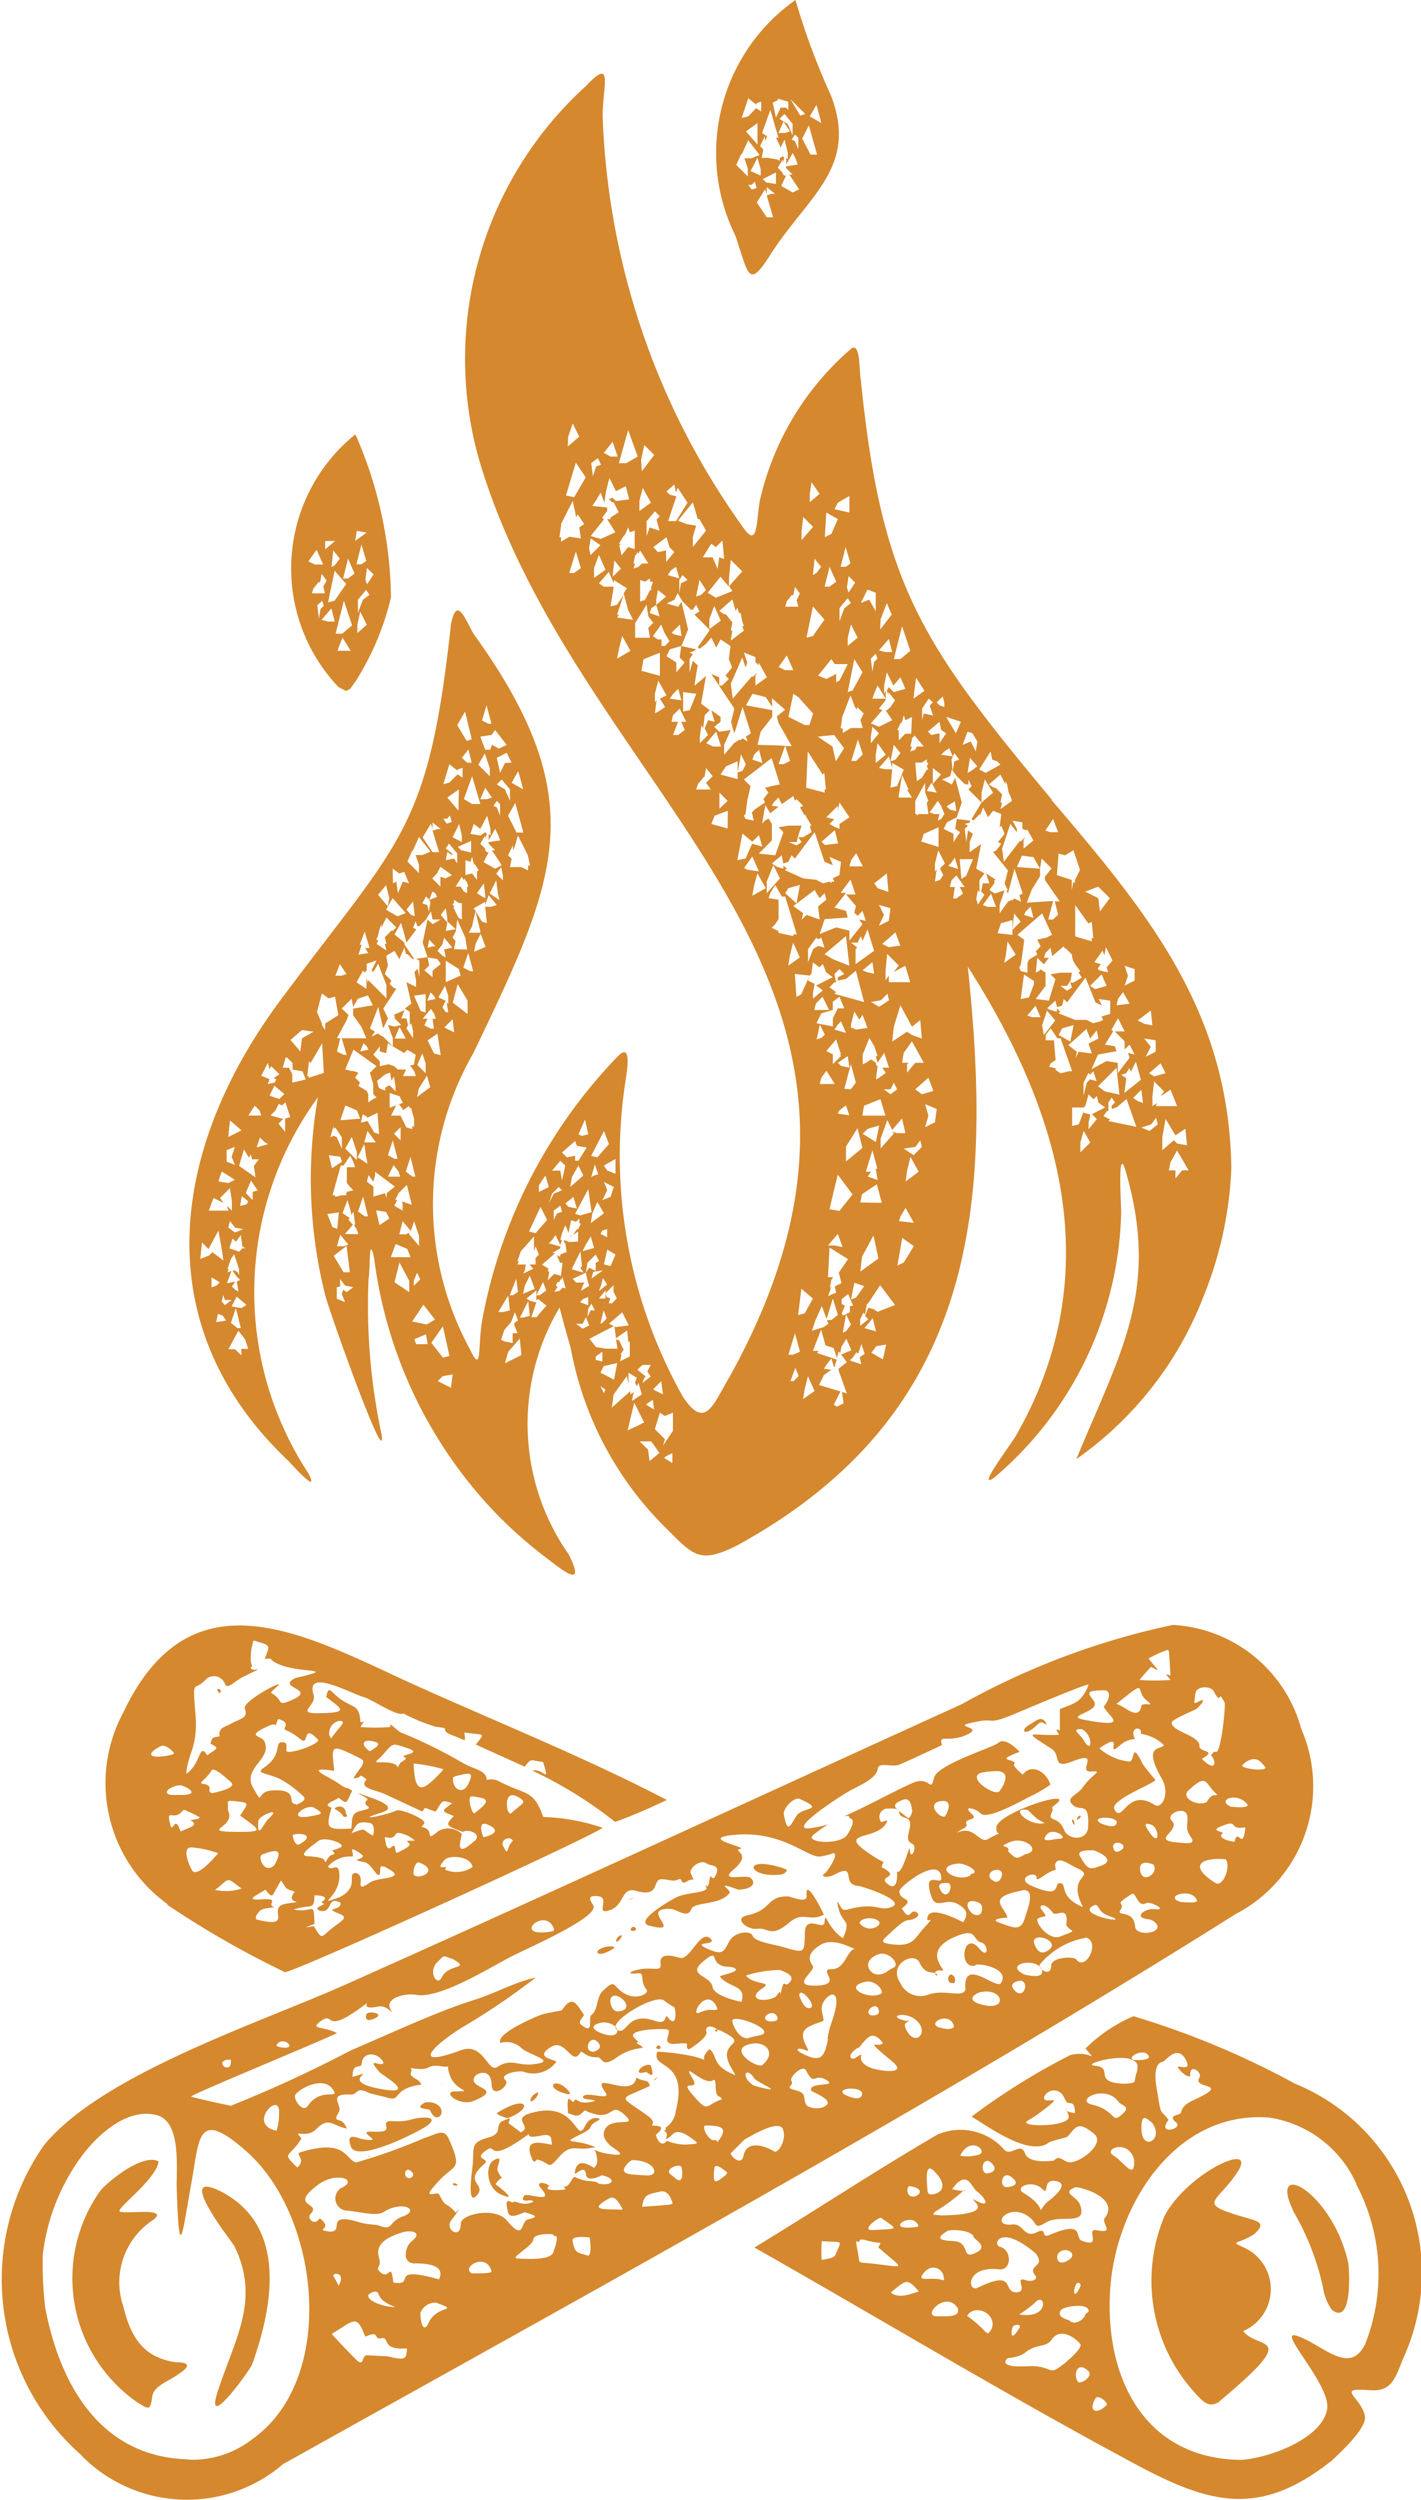 <svg xmlns="http://www.w3.org/2000/svg" width="15.381" height="27.051" viewBox="0 0 15.381 27.051"><g id="Group_77" data-name="Group 77" transform="translate(-215.001 -815)"><path id="Path_303" data-name="Path 303" d="M3.747,7.477l.041-.02.06-.081a2.978,2.978,0,0,0,.385-.912A4.5,4.5,0,0,0,3.848,4.7a1.863,1.863,0,0,0-.182,2.736Zm.122-.627V6.761L3.9,6.618l.071.143Zm-.01-.744.054-.214.053.178-.053.036Zm.07.384-.054.143V6.49l.089-.107L4,6.437Zm.116-.274-.072.107L3.956,6.27l.017-.125Zm-.182-.471.107.018-.125.09Zm-.184.3-.054.072-.035.018.018-.179Zm-.056.131.125.143L3.623,6.5l-.071.018Zm.092.084.053-.215.071.161-.071.054Zm-.194-.316V5.854h.107Zm-.093.005.071.16H3.41l-.071-.035Zm-.034.418L3.448,6.3h.018l.017-.09.054.072L3.5,6.348l.018.072H3.376Zm.059.327L3.435,6.55,3.488,6.5l.018.054-.036.036Zm.1.032-.072-.018.107-.124.036.142ZM3.723,6.5l.089.267-.107.09H3.634Zm-.051.49L3.708,6.9l.089.142H3.654Z" transform="translate(215 815)" fill="#d5882e"></path><path id="Path_304" data-name="Path 304" d="M8.327,2.776c.405-.649.972-.953.668-1.743A7.688,7.688,0,0,1,8.611,0a2.025,2.025,0,0,0-.649,2.553c.142.426.142.567.365.223m-.189-.725L8.1,2h.036l.036-.035.018.071Zm-.013-.2L8.2,1.707l.035.125V1.9Zm.244.5H8.3l-.107-.16.089-.143L8.3,2.1V2.025l.09.072H8.351L8.3,2.114ZM8.4,1.991l-.107-.017-.036-.036L8.4,1.866Zm.182.092-.125-.071L8.509,1.9H8.491l-.018-.018V1.869L8.42,1.815l.053-.089v.036l.018-.054-.018-.017-.032.021V1.74l-.03-.015-.1-.017,0,0H8.246l.017-.09L8.228,1.58l.053-.107v.053L8.3,1.491,8.3,1.472,8.25,1.439l.089-.249.088.3H8.4l.043.087.005.023.045-.09.035.142v.071l-.017-.018V1.78l.071-.125.035.071.019.054L8.509,1.8v.017l.071.072H8.544l.107.16ZM8.41,1.065l.124.035v.09L8.51,1.165H8.451L8.4,1.272l-.035-.161.062-.031Zm.17.4L8.527,1.34l-.089-.053.054-.054.088.107Zm.026-.009.036.036v.124l-.036-.089L8.57,1.51Zm-.054-.035L8.5,1.439H8.427l.054-.125Zm.286-.286.035.125.018.071-.125-.071Zm.007.538H8.774L8.684,1.5l.072-.143Zm-.128-.439-.054.017-.106-.178ZM8.1,1.063l.089.071V1.116L8.24,1.1v.107L8.186,1.17,8.1,1.259l-.071.018Zm.1.269v.232l-.125-.142Zm-.173.328v.017l.072-.16.124.16-.089.036H8.059l.036.108v.088L7.97,1.785Z" transform="translate(215 815)" fill="#d5882e"></path><path id="Path_305" data-name="Path 305" d="M11.386,8.653c-1.4-1.682-1.843-2.311-2.067-4.539-.02-.082,0-.406-.1-.345a3.061,3.061,0,0,0-.992,1.642c-.041.222-.021.506-.163.323a8.113,8.113,0,0,1-1.54-4.477c0-.325.122-.649-.182-.325A3.987,3.987,0,0,0,5.227,5.107c1.154,3.606,5.065,5.471,2.674,9.786-.182.305-.264.588-.507.223a5.32,5.32,0,0,1-.628-3.383c.021-.142.081-.467-.081-.3a5.561,5.561,0,0,0-1.458,2.817c-.061.3,0,.648-.142.345a3.277,3.277,0,0,1,.04-3.2c.892-1.864,1.317-2.715,0-4.539-.1-.182-.182-.405-.243-.1C4.639,9,4.335,9.078,3.038,10.821c-1.175,1.58-1.479,3.505.081,4.984.041.041.345.385.223.142a3.571,3.571,0,0,1,.1-4.073,5.143,5.143,0,0,0,.081,2.148c.061.223.669,1.925.608,1.5A6.706,6.706,0,0,1,3.99,13.84c.021-.1,0-.507.061-.223a4.866,4.866,0,0,0,1.358,2.8,4.938,4.938,0,0,0,.486.426c.162.121.466.385.263-.021a2.463,2.463,0,0,1-.1-2.674c.041.162.081.3.122.446a3.658,3.658,0,0,0,1.033,1.945c.3.3.365.385.77.182,2.553-1.4,2.776-3.607,2.493-6.261,1.013,1.58,1.519,3.323.527,5.066-.041.081-.446.608-.244.466a3.879,3.879,0,0,0,1.378-2.878c0-.06-.04-.709.041-.466.385,1.3-.041,1.966-.527,3.141a3.831,3.831,0,0,0,1.378-1.763,4.134,4.134,0,0,0,.3-1.378c-.021-1.7-.892-2.756-1.946-3.991M4.7,11.4l-.071-.142.107-.072.035.232Zm-.307,1.957H4.323l.036-.143.089.107.035-.107.054.161v.107l-.107-.125v-.018Zm-.114-.374.036-.072.09-.089.053.214-.053-.017L4.354,13l.005.03V13.1l-.09-.053.032-.064Zm-.489-.139.036.036-.072.017v.019H3.738l.017.018H3.7l-.071.017v-.017H3.6l.089-.322H3.72l.071-.107.036.072.018.053h-.09V12.8Zm-.018.624-.053.018H3.648l.036-.125ZM3.63,12.2l.071.107v.125l-.054-.125-.035-.018-.036.018.036-.125v.036Zm.054.317.018.054-.107.071L3.56,12.5Zm.054-.089.071-.125.054.161v.089Zm-.053-.306.054-.16.125.053.036.09Zm.392-.585-.072.071.036.125v.107l.036.035-.036.018-.054.036v-.089l-.017-.036-.09-.054.018-.035-.053-.054.035-.053-.053-.018H3.809l-.071-.018.089-.214ZM3.9,11.377l.036-.089.036.035.017.036Zm.25-.464L4.29,10.7l-.035-.017-.036-.036.018-.036-.071-.071L4.2,10.45l-.018-.108.089-.053.053.089.054-.125.017.072h.018l.054.053h.018l-.107-.16V10.2l-.107-.089.071-.125.036.125L4.4,10.2l.107-.143-.035-.018L4.5,9.968l.018.054H4.54l.072-.072.053-.089.018.089h.089L4.683,10,4.629,9.95l-.053.25.053.16.107.018.036.054-.089.071v.071L4.594,10.5l.053-.053-.018-.09-.125.018.036.018v.178l-.018-.089-.035.036.017.089v.072L4.4,10.628l.054.232-.071.053.053.036v.142l.018-.017.018.089v.071L4.4,11.127l.018-.036L4.4,11.02H4.344l.036-.089-.125.054h.018v.035l.071.071-.071.018L4.2,11.091l.053.143v.088l.122.073.036-.035.089.053-.018.107-.042.011.045.06.017.053H4.362l.035-.071H4.306l-.036-.035-.064-.022-.094.022v-.054l-.017-.018-.054-.053.071-.09v.054l.069.019.018-.108.052.032-.1-.1L4.112,11.2l-.017-.018-.072.035.036-.053-.054-.036.09-.232.053.232.018-.036L4.2,11.02ZM4.4,9.843l.072-.089.018.161L4.451,9.9Zm.874-1.016.036.142v.072L5.29,9.023v.071l.071-.125.035.072.018.053-.124.018V9.13l.071.071H5.325l.107.161L5.361,9.4l-.125-.071.054-.107H5.271L5.253,9.2V9.183L5.2,9.13l.053-.089v.035l.018-.053-.018-.018L5.2,9.041l-.107-.018.036-.107.071.053ZM5.2,8.648l.053-.124.072.106-.054.018Zm.143.072.035-.054.036.036v.125l-.036-.09Zm-.446,1.3.035.035-.106.018.017-.089L4.772,9.9l.054-.072.017.107v.036Zm0-.233.018-.017V9.736l.053.036H5V9.95l-.036-.018-.053-.107L4.9,9.843l.018-.035Zm-.071-.606.035-.053.089.107v.107L4.915,9.29l-.089.018.017-.089.054.036V9.237ZM4.79,10.218l.018-.072.089.107-.071.018H4.808l.018.089-.036-.018-.054-.053Zm.036.178.142.089.018.072-.16.071Zm.089-.125.017-.089L4.9,10.146l.035-.071L4.95,9.95l.089.2.018.125Zm.107-.624-.036-.053H4.932L5,9.487l.018.035.017-.017v.017l.018.018.018.054H5.057v.071Zm.089.375.036-.161.053.214v.018H5.075Zm-.072-.553V9.308l.054.018.018-.054.018.072.018.018.035.053-.018.018v.089l-.053-.071Zm.2.089.017.16L5.218,9.7l-.054-.036ZM5.1,9.1v.125L4.992,9.2l-.036-.036ZM5,9.112,4.9,9.059l.071-.143L5,9.041Zm-.036-.428v.089L4.843,8.63l.125-.088Zm-.092.14.018.071-.054.018L4.8,8.859H4.84Zm.021.645-.071.036-.054-.018v.107l-.089-.089.053-.054.036-.072Zm-.178.2.017.036-.089.035.018.018-.018.107-.018-.072-.053-.017L4.612,9.7l.035.035.036-.089Zm0,.571H4.683l-.054.017.018-.089Zm-.018.891H4.665l-.071-.036.035-.071H4.576l.089-.107.036.054.018.053H4.683Zm-.125.268.036.107v.107l-.09-.09Zm-.089-.625.125-.017v.2l-.054-.018Zm.142.054.036-.089.036.035.018.036Zm-.232.41H4.273l.053-.125Zm-.128,1.03.072-.071v.142l-.018-.017Zm.039.272H4.273L4.2,12.5l.053-.16Zm.032-.468H4.234l.055-.111-.07.026v-.16l.107.035.036.072-.042.015L4.359,12l0,.015.07-.047L4.438,12l.01-.019.035.125v.089l-.019-.013,0,.035L4.4,12.2Zm.108.446.053.214H4.465l-.071-.054Zm-.5-.139.018.125.017.089-.107-.071Zm0-.017.035-.125.09.125Zm.107-.107-.072-.125-.071.018.018-.089.036.017.017.018.108-.053.017.231Zm.049-.487-.018-.072.089-.071.053-.018.013.088.028-.047.017.107v.054l-.064-.065-.047.024V11.8l-.053-.018Zm.161.839.054.071.018.054H4.2Zm.218,1.254.036-.089.036.071-.072.071Zm.036-1.99.018-.089.089-.143.036.125Zm.231-1.079.072-.124.035.106v.09l-.018-.018.018.107H4.826L4.79,10.9l.036-.071Zm.1.344-.035-.018.089-.089.017.142Zm.216-.163-.16-.124.053-.2.107.179Zm.025-.466-.071-.036.053-.16.054.2Zm.045-.208.018-.088.053-.107.054.142Zm.187-.487H5.253l.018.178-.053-.018-.089-.143.124-.071v.035l.037-.106.088.106Zm-.018-.143.071-.143.018.143.018.071Zm.143-.143-.072-.071.054-.072.018.09ZM5.378,8.488l.054-.053.089.107v.124l-.054-.124Zm.2.2.088.321H5.592L5.5,8.827Zm.16.678H5.717v.053l-.071-.036H5.521l.018-.089L5.5,9.255l.053-.107V9.2l.019-.036.035-.124.107.214ZM5.646,8.47l.017.072L5.539,8.47l.071-.125Zm-.179-.214-.053.107L5.378,8.2l.107-.054.054.107Zm-.2-.624.054.2H5.29l-.072-.035Zm.054.321L5.361,7.9l.124.161L5.4,8.1,5.325,8.06l-.018.053H5.253L5.2,7.971Zm-.072.2.054.161V8.4l-.125-.125ZM5.2,8.7H5.111l-.089-.054L5.111,8.4ZM5,8.2l.071-.09.036.143H5.057Zm.035-.5.072.3-.054.018L4.95,7.846Zm-.17.569.089.071V8.326l.054-.018v.107l-.054-.036-.089.089L4.8,8.486Zm-.2.644.018.053V8.9l.089.071H4.736l-.053.018.071.232H4.683l-.107-.16Zm-.2.285v.018l.071-.16.125.16-.089.036H4.5l.036.107v.089l-.125-.125Zm-.214.2.071.054.054-.018.053.125L4.362,9.54l-.054.125L4.29,9.54l-.035.018Zm-.071.179.035.142-.017.09.053-.09.142.161-.089.036-.124-.072L4.2,9.808l-.107-.125Zm-.107.588.018-.035.017-.072L4.13,10v.035l.054-.107.106.107-.035.036H4.237l-.071.071.018.072H4.166l.018.071-.107-.071.018-.036Zm-.178.058.053-.142.054.178H3.952l.036.054-.107.017.035-.107Zm.035.281.018.018L3.97,10.5v-.071l.107-.036-.054.107.018.018.054-.089.089.232v.142l-.2-.2v.036l-.017-.054V10.7l-.107-.071Zm-.107.392.053-.089.107-.036.054.107-.214.036v.072l.089.124.054.125H3.7l.053.179H3.72l-.072-.036.036-.143H3.648l.107-.2.018-.053L3.7,10.913l.107-.107Zm-.143-.463.071.107-.053.018H3.631Zm-.41.713.125.018-.125.071-.018.143-.107-.125ZM2.9,11.5l.018.072.018-.036.089.089-.054.036H2.956l.036.018-.018.035L2.9,11.73l.018-.053-.089-.036Zm-.142.464.053.053.018.054H2.689Zm-.268.16.125.107-.071.036-.072.036Zm-.029,1.644.017-.036H2.464l.017-.053.018-.053.036-.054.053.16V13.8l-.017-.036-.036-.018-.018.005.047.063.036.036-.036.018.018.107-.035-.018-.036-.036.036-.053-.09.018.05-.133Zm.047.3-.072.054L2.4,14.084l.018-.071.017.053Zm0,.069.054-.107.107.09-.054.035Zm.1.234H2.571L2.5,14.315l.054-.16Zm.036-.863H2.625l-.035.036-.107-.036.035-.107.036.036.054-.072.017.125.036.018Zm-.1-.171-.072-.054.018-.071.054.071.089.018Zm-.09-.892.09-.035-.036.107.036.089-.09-.036Zm-.053.232.143.089-.072.036-.107-.018Zm-.089.286.107.053-.036-.053.107-.107L2.511,13V13.1l-.054-.053.018.053H2.261Zm-.143.66.018-.179.071.072.107-.2.036.2.018.124L2.3,13.549l-.036.036Zm.122.2.089.053-.036.036-.053.018Zm.05.484.018-.089.053.018.036.054Zm.272.288v.071L2.545,14.6H2.473l.108-.2.071.089.036.107Zm.056-1.563L2.6,13.05l.018-.107L2.689,13Zm.067-.135v.089l-.071-.072V12.9l.053-.125.072.107Zm.013-.281.018.125-.178-.125.053-.179.053.09.018-.036.018.054h.071Zm.03-.2.036-.107.054.053.035.018Zm.192-.667.108.089-.054.054-.107-.036Zm.116.356v.143l-.072-.089.054-.054H3.054l-.125-.035.054-.054.035-.071.036.017.036-.035.035.107.018.053Zm.078-.39v-.089l-.036-.072H3.061l.032-.111.015,0,.06.06v.071l.107.018.036.089Zm.177-.052v-.018H3.327l.018-.16.018.018.125-.214.018.321Zm.179-.588v.071l-.036-.054v-.017l-.053-.125.053-.2.072.053.071-.018.035.2Zm.023,2.062.125-.018-.018.178L3.6,13.278Zm.208.345.036.285H3.72l-.107-.178Zm0,.5-.035-.026L3.7,14l.036.09-.09-.036v-.125l.036-.007v-.082l.054.071.089.018Zm-.018-.629.087-.1L3.773,13.2l.013-.021-.077-.051.053-.143.036.125.007.037.022-.036.018.142H3.83l.032.049.018.053Zm.215-.191-.072-.053.054-.161.053.214Zm.094-.214v-.108l-.071-.053.018-.071.053.071.018-.071v-.036l.214.16-.089.072v.053l-.018-.053Zm.065.309-.036-.16.108.017.035.072Zm.323.725-.16-.107.054-.214.106.2Zm-.2-.378.053-.143.125.053.036.09Zm.353.514.125.161-.089.053L4.462,14.3Zm-.079.427-.018-.054.125-.053.018.107Zm.29-.193.071.321-.071.018-.125-.161Zm.087.664-.143-.071.054-.054.107-.018Zm2.276-.071.019.143-.072-.035-.035-.019Zm-.077.307L6.995,15.2l.018-.017.054-.036Zm-.126-.482h.089l-.036.071.036.054-.089.071.018-.053.017-.018L6.9,14.822Zm-.387-.735L6.555,14v.051H6.484l.071-.089v.032l.087-.087v.071l.036.071-.053.054H6.589l.018-.054Zm0,.233-.054.053H6.5l.035-.142Zm-.2-.107.035-.054.037.072H6.395l-.036.071Zm-.089-.071.036-.036.053-.018v.089Zm.259-1.3.107.054-.035.107-.089.036.053-.108Zm0,.892.036-.16.089.053-.053.125Zm.034.218-.089.071L6.51,13.9l.017-.071Zm-.07-.548.018-.036.053-.017v.089Zm.036-.223-.143.107.018-.107.054-.124Zm-.107.375-.125.035.036-.071.053-.089Zm-.071.16.089-.089.036.071-.036.018v.089l-.071-.035-.036.053Zm.043.171.019-.072.106-.017Zm.26-1.134-.089-.035-.036-.054.125-.071Zm-.125-.463.054.142-.125.143L6.4,12.508ZM6.44,12.6l.036.106-.054.018L6.4,12.74Zm-.16.552-.054-.018.143-.267.035.25Zm-.072-.2.037.125-.09-.018-.035-.036Zm-.035-.107.018-.107.071-.125.053.107Zm.16-.731.036.16-.071.018-.036-.018Zm-.107.232.019.053.106.018-.089.143H6.226v-.054l-.089.018-.053-.053Zm-.16.214.054.053-.036.161-.018-.107H5.977Zm-.018.285.036.035-.089.036-.054.107.036-.107Zm.036.268-.054.017-.035.071V13.1l.071-.054Zm-.25-.286.071-.107.036.125-.107.053Zm.018.232.071.142-.125.143-.071-.018Zm-.25.588.036-.107.143-.16v.16l.017-.053.036.089-.036.036v.071H5.734l.037.046-.108.053.019-.035.01-.064H5.6l.018-.036Zm.187.3L5.663,14l.019-.089.053-.107Zm-.2-.11.018.143-.054.036H5.518Zm-.194.36.107-.179.018.161-.071.018Zm.03.3.035-.107.073-.083.041-.107.035.089-.037.024-.005.024.036.089H5.55v.107l-.089-.018Zm.041.255.036-.125.125-.142.018.178Zm.2-.495H5.629l.089-.178.018.16Zm.16-.2.089.071-.107.125H5.753l.053-.16-.071-.018L5.7,14.052l.107-.089v.053l.072-.143.035.09-.071.053H5.806v.054Zm.268-.125-.036.036L6,13.98l.036-.053-.018-.018.018-.036h.018l.018-.035v.017l.018-.035.035.125Zm.063-.492-.035-.017H6.1l.018.035v-.018l.017.107L6.1,13.56l-.036.018V13.6l-.036-.018.035.082h.027l-.018.142L6,13.784l-.071.071.018-.089-.018-.017.01-.021-.071-.043.143-.125H5.977l.089-.053v-.018l-.125-.036.036-.035.036-.054.053.107.018-.053H6.066l.018-.072.036-.089.035.084.028-.138.053.018.036-.036v.054H6.29l-.018.035-.018.036v-.018l-.053.071-.032.011,0,.008.089-.054v.107Zm.038.28.089-.179L6.3,13.7l-.018.018.036.053-.125-.035Zm.148.051.018.089.018.054-.089.054.018-.054.018-.036h-.09L6.2,13.838Zm-.035.607-.072-.054h.072l.035-.071.036.089Zm.337-.028-.052-.026.143-.124.071.142-.143.018-.013-.007.018.128.12-.085L6.8,14.5v.017h.018v.161l-.107.053.018-.071H6.716l.035-.054L6.7,14.5H6.68l-.011-.012.015.106H6.559l-.107-.018-.071-.089Zm.037.4-.035.179L6.5,14.853l.036-.071Zm-.233-.071.072-.053v.107l-.072-.018Zm.094.411h0l0-.005L6.5,15l.053.035-.016.049Zm.1,0,.143-.2.018.089v-.125l.089.054-.018.053L6.894,15l.018-.036.036.125-.107.071.017-.089.018-.017-.053.035v-.035l-.2.178Zm.151.388.072-.3.107.214-.071.036Zm.238.333-.017-.125-.09-.089h.125l.089.125Zm.247.02-.089-.054.018-.018.071-.035Zm.006-.349-.071.107-.035.054.018-.071-.108-.107.054-.179.054.036.088-.036Zm5.457-3.513h-.232l.018-.035-.053.035v-.107l.018-.16.107.107-.036.053.107-.071Zm-.125-.356-.124.035-.054-.035.125-.107Zm-.107-.232-.107.053.054-.107-.071-.089.124.018Zm-.053-.446.018.16-.089-.017-.071-.036Zm-.107.749-.179.143.019-.143v-.018l-.054-.035.054-.018.035-.054.018.036.053-.107Zm-.25-.071V11.5l-.124-.018-.161.089.071-.16.2-.036-.018-.054-.107-.017.089-.143-.018-.018.071-.125.071.143h-.106l.106.107v.089l.054-.053.054.107-.072-.018.018.053Zm.018.232-.16-.036-.072-.054.2-.2Zm-.553-.535.2-.179v.018l.036.089.071-.089.018.089-.107.054.036.107-.142-.018-.037.071.018-.071Zm-.3-.821-.018.018-.035.018.017-.161.071.072.054-.072H11.3l.018-.053.054-.054.018.089.125-.106.017.035v-.018l.072.072v.017l.018.072V10.4l.017.036.054.071-.017.018.035.053-.089.054h-.036l.018.054-.053.035-.072-.053h.072l.035-.054v.018l.018-.107h-.125l-.107.018.053.053-.071.232-.142-.018.106-.142v-.143Zm.553-.339v.036l-.179-.053v-.34l.143.2.036-.018.017.178Zm.107.393.054.125-.125.035-.054-.035Zm-.5.285.018.071.054-.018.018-.071.036.036.2-.268.107.268.071.035-.036-.071.125.018v.143L11.923,11l.018.036-.036.018-.072.018-.071-.036h-.125l-.178-.071.018-.018-.036-.036v.036l-.071-.018-.036-.018Zm.072.3.125-.036-.036.179-.125-.071Zm.232.589.053-.107.018.018.035-.036.036.107L11.8,11.68l-.036.036-.035.142Zm.445-1.266.108.035v.125l-.108.054.036-.107Zm-.071.356.054-.071.071.125-.142.017Zm-.124-.339.017.054L11.9,10.5l-.018-.018.036-.053H11.9l-.053-.018.089-.125.018.053.018-.089.071.143Zm-.09-.873.125.124-.107.143-.018-.143-.142-.071ZM11.62,9.2l.071.214-.054.107v.036L11.62,9.54l-.018.09V9.522l-.161-.053.018-.232.071.018ZM11.4,8.862l.054.143H11.37l-.054-.018Zm-.124.428.107.107-.072.09v.035l.161.232h-.054l.036.143L11.4,9.95h-.053l.053-.2-.285.018.054-.142.089-.143V9.4l-.25-.018.054-.124.125.017.071.125Zm-.089.642L11.085,9.9l.018-.036.053-.053Zm-.072-.945V8.969l.072.125-.107.089V9.094l.018-.035-.054.053V9.094l-.178.232-.018-.143.089-.267.071.089V8.969L10.96,8.88l.107.018v.071Zm-.231-.535.018.036.017.089.018.036.018.053-.125.089.018-.071h-.018l.018-.089-.071-.071h-.018l-.054-.036.125-.107.054.107Zm-.161-.321.018.089.053.018.036.036-.16.089L10.6,8.328Zm-.249-.214.053.018.053.089-.017.107-.054-.107-.089.036Zm.106.375-.071.053-.035.018L10.5,8.2Zm-.178-.482-.054.125-.106-.178Zm-.071.339.053.071-.053.018-.018.107L10.3,8.22Zm-.143.018.036-.036.053-.035.036.089Zm-.018-.125V7.935l-.089.018-.036-.036.125-.107.018.089.054.036Zm-.054.767-.053-.018.089-.125.036.054.036.089-.036.053-.036.018.018-.071ZM9.765,11.5l.018-.107.089-.125L10,11.5H9.908l-.089.107v-.09l.018-.017Zm-.089.766-.143.161v-.107l.072-.2.053.107.107-.125.036.16H9.712l-.054-.017ZM9.2,14.133V14.2l-.072.035-.017-.018.035-.089-.035-.018v-.053l.071-.054.053.125Zm.012.2-.053.071-.036.018.036-.2Zm-.244-.008-.053.036L8.79,14.4l.035-.107.071-.161.052.141.068-.222.054.178L9,14.284H8.952Zm-.38-4.521L8.82,9.63l.018.035.035.053.054-.053.018.071-.089.072.017.142L8.731,9.9l-.054.053.018-.071Zm-.267-.946-.036.018-.035.036.035-.2.053.089.09-.072L8.356,8.72l.018-.036.054-.054.035.072.125-.089.018.053.018-.018.071.072-.035.017.053.09V8.809l.018.035.054.09H8.766l.019.071-.09.054H8.642l.035.053-.053.036-.089-.036h.089l.018-.071.035-.107H8.535l-.107.018.053.053-.089.25-.178-.018.142-.143V8.916ZM8.16,8.88l-.089-.018-.018-.035.018-.018.018-.143.036-.16-.072-.071.3-.232.089.285-.089.018-.071.018.036.053-.054.071.018.036-.107.071-.036.036Zm-.3-.588.125-.054v.125l.036-.2.053.107-.036.071-.053.018v.072L7.8,8.381Zm-.142-.214-.072-.036.107-.125.053.161Zm.427.142.018-.053.054-.054.036.143ZM9.177,7.186l-.089.178-.036.018V7.293l-.107.054-.089-.036L9,7.132l.036.054Zm-.089-.464V6.58l.089-.107.035.053-.071.054Zm.57,1.588V8.256l.125.072-.071.178-.072.018.018-.2H9.587L9.515,8.31l.107-.125ZM9.64,8.238l.036-.178.071.089-.053.071Zm.232.392H9.73V8.6l.035-.214.072.161H9.819Zm.178-.374-.017.036.017.036h-.017l-.054.089-.054.035-.017-.2h.071l.054-.036v.036Zm.036.214.054.107-.107-.018.017-.035Zm-.071,0v.107l.035.089-.017.018.017.125H9.943l-.018.018V8.809H9.908V8.666Zm-.053,2.568.017.2L9.872,11.2l-.053-.036-.161.107.018-.161.071-.232.125.232ZM9.5,12.768l-.107-.036.036-.053H9.373l.071-.232.054.2H9.48Zm-.018-.41-.143-.09.054-.053.124-.036Zm-.589-.7.054-.071.089.143H8.873Zm-.053-.41.035-.161.054.108-.036.035Zm.3.535.071-.268.054.2-.054.071Zm.054.285-.125-.017.018-.036.071-.054Zm-.09-.534L9.07,11.5l.107-.072.018.125Zm-.053-.286.053.161H9.088l.017.017-.089.089v-.106l-.071-.036Zm-.018-.107.036-.054.035-.035.054.125Zm.054,1.962-.108-.018.09-.375.16.215Zm.035.392-.089-.018H8.963l.107-.125Zm.036-.927v-.161l.125-.2.053.214Zm.107-1.427-.036-.018H9.212v-.036l.036-.142.054.089.035-.053.054.142Zm.321-.535V10.5l.018-.178.125.125-.054.071L9.8,10.45l.053.178H9.622v-.071Zm.035-.357-.071-.035.143-.125.053.143Zm0-.285-.107.054L9.569,9.9l-.054-.108.125.036ZM9.5,9.611l-.036-.053L9.6,9.451l.017.2Zm.035,1.213.072-.071.017.071-.107.071-.088-.053Zm.054.785-.072.053-.035.018.018-.142-.018-.019V11.5l-.053-.036-.054.036-.036.017v-.106l.072-.179.053.089.018.054.018.053H9.48L9.5,11.5l.071-.107.053.16H9.551Zm-.2-1.088L9.337,10.5l.107-.089.018.125Zm-.054,1.551.018-.107.178-.071.054.178Zm.232-.285H9.64l.036-.071.036.071-.072.054ZM9.48,8.256V8.167L9.5,8.042l.089.125Zm-.053-.214V7.971l.017-.107.071.071Zm.035,2.247-.2.143v-.161l.018-.018L9.212,10.2h.072l.035-.071.018.053.054-.125ZM9.337,10l-.142.178v-.107l-.143-.036-.179.072.054-.161.25-.018-.018-.071-.125-.036.125-.16H9.1l.107-.143.054.161H9.159l.107.125-.018.071.036.036.053-.054.036.107L9.3,9.95Zm-.3-1.052L8.98,8.916l.054-.054H9.016l-.071-.018L9.07,8.72v.053l.018-.089.107.16-.107.072v.053Zm.036.178-.143.018-.036-.036.143-.125Zm.142.178.054-.071.071.142H9.195Zm0-1.07.072-.232.053.161-.071.071Zm.125-.356H9.212l-.089.053V7.882H9.1l.018-.125.089-.232.054.143V7.65l.018.035V7.65l.071.071-.036.072ZM9.23,7.471l-.053.018.071-.357.089.143Zm-.2.482.107.143-.089.142-.036-.16-.16-.107Zm-.125.428.018-.018.018.179H8.927v.035l-.2-.053.017-.393Zm-.143-.535H8.713l-.178-.089.053-.25.054.036.16.178Zm-.3,1.409.018.089.054-.018.035-.071.036.035.214-.285.107.321.089.036-.036-.09.125.054-.017.143-.072.036.018.035H9v.018L8.98,9.54l-.071.018-.071-.036h.018l-.161-.017-.2-.09L8.517,9.4l-.036-.035V9.4L8.41,9.379l-.054-.035Zm.072.356.125-.035-.036.2L8.5,9.665Zm.213.66.09-.125.018.018.035-.018.036.107-.071-.017-.054.035-.054.143Zm.411-.142.036.321-.179-.072-.089-.053Zm-.125.5h.018l-.018-.089.054-.054.053.054-.071.035v.036l.089-.018.107-.089.089.339-.321-.089.018-.018-.072-.053Zm-.018.3v-.089l.072-.054.053.125H9.07l-.054.107v.089l-.178-.035.053-.107Zm-.2,0,.018-.071.071-.072.071.143Zm.237,3.06L9,14.008l-.035.018L9,13.919l-.017.018L9,13.848l.019-.028H8.963L8.98,13.5l.2.125-.1.147.029.112-.072.036Zm.161.071.035-.179.107.036-.089.125Zm.1-.3.018-.16.125-.232.053.25Zm0-.748.018-.089.161-.108.053.2Zm.66-3.906L10,9.023l.16-.071v.213Zm.125-.624V8.31l.089.071Zm.107-.945.018.071V7.65l-.054-.018L10.14,7.6ZM10.1,7.6l-.036.036.036.107L10,7.721l-.018.072V7.668l.071-.108Zm-.2-.142.017-.125.09.142L9.89,7.56Zm0,.5L10,8.078H9.925l-.017.035-.054.018.018-.053H9.854l.018-.072V7.989l.018-.018Zm-.036-.018H9.8l-.071.071V7.9H9.712l.035-.071.018-.018.018-.071.018.054.071-.036ZM9.765,6.776l.089.267-.107.089H9.676Zm-.018.553.054.125-.125.035-.054-.053L9.6,7.471l.017.054V7.489l.072.089L9.64,7.65l-.018.018L9.6,7.685H9.587l.071.108-.143.071-.088-.036.124-.143-.036-.017.072-.09V7.56H9.444l.018-.053L9.5,7.418l.089.142V7.471l-.018.036V7.418L9.6,7.275l.071.143ZM9.533,6.7,9.6,6.526l.053.125-.125.161Zm.089.214.036.142H9.587l-.072-.018Zm-.16.25-.018.106-.017-.143.053-.053.018.053Zm-.071-.785.089.035v.2l-.071-.125-.09.035ZM9.284,6.9l-.107.089V6.9l.035-.143Zm-.027-.595-.071.107-.018-.054.018-.124Zm-.1-.172H9.1l.054-.214.053.178ZM9.07,5.439l.125-.072v.179L9.034,5.51Zm-.125.107.125.071L9,5.777l-.071.036Zm.035.588.072.16-.072.054H8.927ZM8.8,6.883,8.731,6.9,8.8,6.562l.125.143ZM8.838,6.2,8.8,6.223l.018-.178.071.089Zm-.072-.856.019-.125.088.125-.107.09Zm-.089.41.018-.16.107.107-.125.143Zm-.16.753L8.57,6.44h.018l.018-.089.053.071-.035.072.018.071H8.5Zm0,.585.071.16H8.5l-.071-.035Zm-.161.463.143.125-.089.072.018.071.142.25H8.5l.053.16-.071.036H8.428l.071-.2L8.2,8.06l.035-.143.125-.16V7.685l-.285-.053.071-.125.143.036.071.107Zm-.178-.445v.054l.036.035V7.169l.088.16-.124.089V7.311L8.2,7.275l-.054.054V7.311l-.214.249L7.911,7.4l.124-.285.036.107.018-.053-.036-.108Zm-.125-.286-.142.108.017-.108H7.911l.017-.089-.071-.089H7.839l-.053-.035.142-.125.036.125.018-.036L8,6.633h.018l.017.089.018.054H8.035Zm-.16-.588.018-.178.124.125-.142.16.035.053-.178.072-.089-.054L7.8,6.241l.09.107ZM7.75,5.92l.071-.071.018.2-.053-.018-.018.125-.053-.125H7.608L7.7,5.884Zm-.107.464-.053.053-.054.018.036-.179Zm-.089-.767h.018l.071.125L7.5,5.92V5.813l.036-.125L7.429,5.67,7.34,5.635l.16-.2Zm-.2.659.035-.053.054.053-.072.036-.017.107Zm-.125-.053.036-.053.053-.036.036.125ZM7.3,5.242l.018.089.018-.053.107.161-.125.2H7.233l.089-.268-.071-.018-.036-.035Zm-.053.678.053.054-.089.107V5.956l-.089.018L7.073,5.92l.142-.107Zm-.125,1-.053-.036.088-.125.037.089.053.09L7.2,6.99H7.161V6.919Zm-.018-.375.036.125-.107-.036.018-.053.053-.036V6.491l.018-.107.089.071Zm-.035-.25-.018.054v.036H7.037l-.054.107-.053.017V6.276l.053.018.054-.035v.035Zm.071-.552-.107-.036L7,5.8v-.16l.089-.107.054.053-.036.036Zm-.2-.767.035-.161.107.108L6.948,5.1Zm-.018.446.036-.143.089.161-.125.089Zm-.018-.482-.125.072H6.7L6.8,4.654Zm-.2.963.018-.018H6.7L6.751,5.8l.018-.018L6.8,5.706l.018.053.053-.017v.2L6.8,5.92l-.071.089Zm.018.25-.072.071-.018.018.018-.178Zm-.09-1.373.054.16H6.609L6.537,4.9Zm-.089.66.018-.125.036-.143.071.143.107-.054.036.143-.143.018-.036-.036L6.591,5.4l.036.036h.017l.054.107-.054.035L6.609,5.6v.018H6.573l.089.142-.16.072L6.395,5.8l.142-.178L6.519,5.6l.054-.071V5.492l-.161-.018.037-.053.053-.09Zm-.143-.428.072-.054.035.071-.053.018-.035.107Zm-.249-.286L6.2,4.583l.071.142-.125.107ZM6.216,6.2H6.163l.071-.231.054.178Zm.072-.374-.125-.018-.089.053V5.813H6.056l.018-.125V5.67L6.2,5.421l.035.16V5.6l.018-.035.072.106-.054.036Zm-.072-.446-.089-.018.107-.356.107.16Zm.161.553.018-.107L6.5,5.9l-.107.107Zm.054.214.053-.143.071.161-.124.089Zm.249.98L6.7,7.026l.036-.143.089.16Zm0-.445L6.7,6.651H6.68l.071-.214-.071.107-.071.018.035-.214H6.537l-.053-.036.107-.124.053.124V6.276l.143.09-.036.053L6.8,6.6l.053.107ZM6.858,6.1l.018-.089.018-.018V5.974l.018.017.018-.035.089.142H6.948l-.036.036-.054.018L6.876,6.1Zm.018.642L7,6.544l.018.125.054.071-.054.054.018.107H6.876Zm.09.392.178-.071v.25l-.2-.054ZM7.2,7.65,7.126,7.7l-.036.018.018-.143L7.09,7.6V7.507l.036-.143.089.161-.071.035Zm.053-.624.124-.036.072-.178-.072-.3-.035.054-.125-.036L7.3,6.491l.036-.072.053.089.09.09H7.5l.036-.054.036.072-.054.035.161.161V6.7l.053-.143.071.16-.124.09v.017l-.125.179.018.018.071-.054L7.7,6.9l.054.107L7.8,6.919l.108.071-.018.142.035.09-.071.089.036.036-.072.071H7.786V7.329L7.7,7.293l.25.375-.035.142.017.072.018.053.089-.285.09.285-.054.036.018.053-.054-.035-.017.017H8l-.054.036-.107.125V8.06L7.911,7.9l-.125.018-.054-.053L7.8,7.81V7.757L7.7,7.685l.036.125-.071-.017-.036.089.036.071-.089.089V7.971l.018-.125.018.036.017-.143.054-.054L7.59,7.614l.053-.3-.125.107.018-.125L7.554,7.2,7.5,7.151l-.035.124V7.132L7.5,7.079l-.035-.018.053-.018.018-.017L7.375,6.99l-.017.125.053.054-.089.106V7.169L7.215,7.1Zm.018-.179.089-.089.017.125L7.3,6.865Zm.017.66.054-.053.035.124L7.251,7.56Zm.125.392-.071.054H7.286L7.34,7.81H7.269l.017-.071.072-.071.071.142H7.375Zm-.018-.2V7.489l.143.018-.071.178Zm.161.785L7.625,8.4v.018l.018-.107.072.089-.072.071.053.072h-.16Zm.321.481L7.7,8.916l.036-.089.143-.054Zm-.089-.214V8.577l.089.089Zm.249.268.107.089.018-.018.054-.053.036.124L8.142,9.13l-.071.16-.089.018Zm.018.374.089-.125.072.161-.125-.018Zm.089.3.018-.107L8.2,9.451l.089.16ZM8.3,9.54l.072-.178.071.143-.143.16Zm.126.553v-.018l-.072-.036L8.392,10l.036-.054V9.736l-.107-.018.017-.053.054-.089.071.125H8.5l.125.41H8.588v.018L8.5,10.111Zm.124.249.036-.142.072.16-.125.09Zm.072.446-.018-.249.16.018.019-.018.017-.125.071.053.036-.035.036.089.071.053-.178.09.071.053-.107.089v-.053l.018-.107-.072-.036.018-.053-.089.2Zm.053,3.157.125.107-.089.16-.071.018Zm-.084,1H8.557L8.61,14.8l.036.089Zm-.005-.286H8.535l.071-.232.054.2Zm.107.481.018-.107.035-.142.072.161Zm.474-.4-.089.071v.018l.089.25-.053-.018.018.125-.072.035L9.026,15.2l.072-.143-.232-.071.053-.107L9,14.822l-.081-.011.035-.054L9,14.7l.028.093.013-.01v-.018l.018-.053-.214-.071.018-.023H8.8l.089-.231.047.171.088.029.036.107.018-.071.017.02.014-.068.053-.089.054.125-.11.046Zm.156.023L9.2,14.721l.035-.035.036-.054.018.018.036-.107.035.107-.053.036Zm.035-.392.09-.107.035.143L9.4,14.383Zm.2.339-.125-.072.053-.071.107-.018ZM9.5,14.195l-.044-.029L9.4,14.151l-.036.089.036.036-.089.071v-.071l.035-.071.018.017.019-.107L9.4,14.1l.128-.193.161.214Zm.285-.535-.071.035.053-.3.125.089Zm-.053-.446.017-.054.054-.089.089.16Zm.071-.429.018-.124.035-.143.089.161ZM9.89,12.5l-.107-.071.125-.018.054-.071.017.071Zm.018-.713.142-.125.054.143-.125.036Zm.213.357-.106.053.035-.125-.035-.124L10.14,12Zm.09-2.675-.036.053-.054.018L10.14,9.4l-.019.036V9.344l.036-.143.072.143-.054.053Zm.214.2-.072.053h-.035l.018-.124h-.054l.018-.072.053-.053.09.125h-.054Zm-.16-.3.035-.036.036-.054.036.125Zm.195.107-.053.036-.018-.215h.143Zm.108.249.017-.088.018.017V9.522l.054-.071L10.568,9.4l.053-.267-.125.089V9.112l.036-.089-.053-.036-.019.125-.017-.143.036-.035-.036-.018L10.5,8.9V8.88l-.143-.018-.017.107.053.036-.071.107V9.023l-.107-.054.036-.071.106-.054.054-.16-.071-.267-.036.071-.107-.053.089-.036.018-.071.053.071.09.089h.036V8.435l.035.071-.035.036.142.142V8.577l.036-.142.089.142-.125.107-.107.178.018.018.071-.071v.018l.036-.09.053.107.054-.071.089.036-.018.143.018-.018.036.089-.072.089.036.018-.053.071-.036.018.161.2-.036.143.036.072h-.018l.018.035.071-.268.089.268-.036.018.018.071-.071-.036-.018.018h-.018l-.035.018-.09.125v-.09l.054-.159-.107.035L10.71,9.63l.054-.072V9.522h.018l-.107-.071.035.107h-.071l-.018.089.036.036-.072.106Zm-.321-1,.089-.054.017.107-.071-.018Zm.445,1.088-.053-.019.089-.124.054.143Zm.179.606.018-.089.018-.143.088.143Zm.089-.357v.054l-.161-.018.036-.107.125-.036v.107l.018-.178.071.089-.054.054Zm.053.054.268-.232.107.232-.072.035H11.3l-.071.018.036.072-.053.053.017.036-.089.053-.018.036v.107l-.071-.018-.018-.036.018-.035.018-.125.018-.143Zm.072.428.107.071v.036l-.054.142-.089.018Zm.089.463-.054-.017.09-.108.053.125Zm.107.089.053-.16.089.107L11.3,11.2Zm.2.518-.054-.036v-.018l-.071-.017.018-.036.053-.036-.018-.214h-.089V11.2l.054-.072.071.107h.036l.125.357h-.036Zm.214.856v-.107l.036-.125.071.125Zm.089-.25v-.071l.018-.089-.071-.018v-.018l-.053.142-.072.018v-.2h.125l.018-.018.035-.124.053.053.036-.036.018.072.072.053-.143.072.053.053Zm.214-.089.018-.018-.071-.036.036-.053h.017V11.93l.036-.054.036.054-.036.035V12l.054-.018.107-.089.106.3Zm.322-.214-.054-.036.089-.089.018.143Zm.124.321-.089-.036.107-.036.053-.071.018.071Zm.138.069.035-.2.107.178.108-.071.017.178-.107-.018-.035-.036-.125.108Zm.214.357-.072.089v-.089h-.071l.018-.089.071-.125.125.214Z" transform="translate(215 815)" fill="#d5882e"></path><path id="Path_306" data-name="Path 306" d="M.876,26.564a1.6,1.6,0,0,0,2.189.1c3.448-1.927,6.97-3.85,10.312-5.953a1.557,1.557,0,0,0,.71-2,1.528,1.528,0,0,0-1.39-1.128,8.1,8.1,0,0,0-2.284.857c-2.226,1.012-4.454,2.045-6.686,3.041-.934.416-2.628.967-3.252,1.735a2.531,2.531,0,0,0,.4,3.345M13.7,19.131c-.034.041-.263,0-.253-.025s.115-.11.189-.049a.265.265,0,0,1,.064.074m-.442-.709c.008.07-.044.576-.1.534-.021-.008-.037.025-.048.039.061.061.054.194-.1.037.177-.1-.03-.066-.026-.138.006-.116-.307-.156-.3-.255,0-.033.228-.125.266-.146.011-.007.152-.148.012-.074-.048.025-.032,0-.023-.09s.17-.089.2-.027c.094.173.034-.044.116.12M13.064,19.5c-.105.051-.284-.046-.2-.125.215-.2.172-.072.313.044-.025.025-.045-.033-.115.081m-.712-.738a.453.453,0,0,1,.248.12c-.012.059-.243-.023-.022.364.093.162,0,.336-.078.284-.3-.191-.35.216-.435.047-.051-.1.449-.285.444-.317,0,0-.124-.145-.14-.178-.131-.263-.071-.005-.151-.021a.591.591,0,0,1-.316-.142c.3-.211.038.131.232-.04a.254.254,0,0,1,.155-.061c-.07-.135.082-.146.063-.056m-.929,1.413c.033-.1.149,0,.232.037.232.11-.12.063.071.425-.279-.118-.161-.26-.252-.259-.073,0,.035.179-.307.027-.188-.084.064-.173.056-.082,0,.049.105-.064.194-.086.025-.006.007-.024.006-.062m.153.695c.06.036.043.028-.092.083s-.286-.166-.247-.192c.064-.042.126.011.038-.1-.036-.043.035-.085.125.038.032.042.156-.073.148.085,0,.056-.016.043.028.083m-.382.149c-.009-.123.325,0,.136.1-.076.04-.118-.034-.136-.1m.116-1.289c-.167.042-.382-.171-.193-.143.025,0,.073.079.148.119Zm.156.17c-.055,0-.218.057-.132-.047.069-.083.253.046.132.047m-.372.171c-.088.047-.088.056-.178-.035.026-.079-.143-.031.019-.1s.356.1.159.133m-.371.262c-.064-.107.193-.147.109.005-.03.053-.076.024-.109-.005m.36.124c.128,0,.044.2.016.294-.046.16-.121.115-.282.058-.119-.043.089-.054.09-.054-.021-.108-.222-.208.1-.28Zm.742-.434c.067.016.255.106.111.164s-.159.05-.245-.1c-.036-.065.1-.06.134-.059m.092-.294c-.141-.08.234-.084.165.015-.027.039-.131,0-.165-.015m.133.248c.022-.088.2,0,.063.056-.044.017-.057-.02-.063-.056m.429-.226c.083.061.072.266-.064.029-.038-.067.026-.045.064-.029m.009.426c.065.088-.125.224-.145.057-.011-.1.085-.084.145-.057m.4-.306c.071.094-.042.074-.14.066-.3-.025.046-.127-.063-.237-.071-.072.152-.167.169-.05.013.085-.029.132.034.221m-.232-2c.006.088.012.174.016.261-.071-.027-.046-.017,0,.047a2.5,2.5,0,0,1-.335,0c.04-.05.081-.095.124-.142.13.07.057.022-.025-.091a1.2,1.2,0,0,1,.209-.094Zm-.307.624c-.053.1-.153-.019-.261-.058.365-.293.181-.145.335-.029.089.068-.034.009-.064.046Zm-.366-.2c.056.04,0,.134-.034.174.065.116.287.233-.209.141-.23-.042.178-.083.105-.2-.059-.088-.112-.116.111-.12Zm-.273.415c.127.058.117.28.03.131-.051-.088-.152-.13-.03-.131m.059-.438c-.072.152-.143.162-.294.221,0,.079,0,.152,0,.231-.057-.016-.04-.012-.008.048-.305.015-.419-.067-.083.151.114.075-.007.23.24.132.3-.117.032.127.191.114.139-.011.007.029-.084.161-.066.1-.2.118-.117.2s.181-.053.167.24c-.009.156-.218.14-.259.034-.063-.162-.185-.084-.136-.188.036-.077-.036-.029.042-.09.24-.187-.64.091-.641.252,0,.121.116.005-.089.122-.1.056-.144-.155-.336-.069.046-.046.12-.046.1-.1s.136-.035.062-.1c-.115-.1.041-.064.087-.012.072.083.44-.129.541-.179a1.433,1.433,0,0,0,.221-.129c-.056-.161-.217-.223-.3-.108,0,0-.11-.091-.094-.112.051-.065-.245-.023.06-.134-.042-.049-.163-.156-.227-.1s-.671.236-.7.384c-.04.17-.039-.034-.235.054s-.419.211-.626.308-.053.018-.057.06c0,.024.1,0-.018.187-.073.122-.472.09-.37.006.187-.155.238-.117-.013-.076-.316.053.319-.351.38-.386.1-.061.318-.142.33-.253.009-.082.151-.011.239-.048.152-.066.307-.14.458-.21-.044-.126.067-.021.264-.11.226-.1-.243-.079.138-.148.157-.029.1.036.347-.064.1-.041.789-.336.837-.333Zm-1.322,2.391c.03.053.011.088-.018.137-.047-.023-.34-.176-.382-.067s.11-.036-.039.124c-.11.12-.117.215-.367.18-.14-.02-.071-.053.024-.144.19-.18.152-.075.263-.149.044-.029-.025-.092-.066-.04s-.074-.023-.1-.053c.162-.117-.028-.077-.024-.188,0-.048.446-.4.454-.137,0,.081-.2-.1-.111.187.06.191.184-.043.364.15m-.862.683c-.151.084-.288-.125-.069-.2.106-.037.237.109.162.145a.407.407,0,0,0-.093.059m-.035.217c-.115.087-.443-.062-.179-.122.09-.02.184.062.179.122m-.113.241c-.1-.03.063-.173.081-.049.007.047-.048.051-.081.049m-.129-1c.039-.1.319-.035.177.046a.142.142,0,0,1-.177-.046m.237-1.09a.09.09,0,0,1,.075-.148c.2-.007.049.061.184.1s-.045.23.071.279c.074.032-.021.2-.021.066,0-.091-.075.27-.14.238,0,0,.021.23-.1.135s.162-.063-.067-.184c.02-.088.067-.014-.117-.136-.407-.27.1-.136.179-.365-.015-.009-.051.011-.068.016m.338-.131a.121.121,0,0,1-.04.088c-.138-.107-.215-.142-.062-.2.077-.028.092.049.1.11m.634.706c-.144.088-.421-.091-.145-.126.09-.012.274.1.143.112Zm-.252.084c.084,0,0,.225-.079.067-.033-.067.031-.07.079-.067m-.025-.721c-.064.026-.216-.156-.028-.167.11-.007.062.113.028.167m.388,1.051c-.1.087-.242-.184-.046-.127.065.019.071.071.046.127m.161-1.541c.21-.005.042.219.035.223-.067.042-.367-.167-.178-.209a1.1,1.1,0,0,1,.143-.014m-2.124.3c.287.128.039.086-.028.178s-.1.226-.142-.012c-.009-.06.106-.187.17-.166M5.973,20.9c-.449.075-.081-.269.018-.043.012.027.009.037-.018.043m-1.069.3c.2.114-.052.044-.123.2-.048.1-.154-.067-.043-.172.078-.073.043-.07.166-.029M3,22.12c.075-.1.246.077.022.03l-.029-.012Zm-.5.168c.015.174-.183.029-.041,0Zm6.527-2.229c.055,0-.07.2-.107.219s.023.058.127,0c.228-.117.057.116.242.129.036,0,.6.184.321.24-.1.02-.151-.061-.429.014-.077.021-.063-.014-.118-.088.033.279.167.159.062.4-.183-.122-.186-.314-.2-.168-.011.087-.209-.095-.212.113-.005.229,0,.218-.26.144-.064-.018-.284-.051-.305-.114s-.195-.047-.254.06-.065.153-.223.085c-.213-.092.1-.036.021-.115-.106-.109-.221.233-.328.208-.044-.01-.23-.076-.213.062.011.083-.055.048-.171.055s-.246.068-.069.049c.072-.007.012.088.09.181.032.039-.153.148-.313-.019-.054-.055-.058-.069-.161.028-.073.068-.051.21-.123.26-.044.03.037.226-.112.108-.04-.032.011-.065.03-.108-.08-.113-.121-.226-.239-.05,0,.006-.174.029-.237.054s-.48.2-.429.3a.236.236,0,0,1,.224.052c.071.077.423.15.123.18-.174.017-.222-.07-.384.03-.1.061-.145-.271-.389-.183-.544.2-.316-.039,0-.239a7.706,7.706,0,0,0,.809-.547c-.225.047-.435.17-.667.242-.4.125-.926.372-1.333.545a13.919,13.919,0,0,1-1.3.6c-.054-.01-.413-.088-.431-.1.032-.035,1.365-.582,1.579-.686-.141-.077-.305-.036-.175-.13.155-.113.023.151.431-.144.172-.124-.061.036.19-.013.11-.022.182.123.132.026-.061-.12.165-.175.28-.153.25.047.791-.291,1.026-.413.153-.08.961-.429.891-.554-.022-.041-.089-.117.055-.1.12.014-.016.18.089.16.206-.04.144-.268.319-.218.275.077.166-.135.282-.126.07,0,.116.033.181,0,.041-.02.011.071.089.022s.087.03.039-.088c-.021-.05.107-.162.18-.1.025.022.157,0,.086.132-.042.078-.046-.079-.068.073-.013.094-.061-.036-.028.052.02.054-.2.05-.315.1-.041.018-.488.267-.3.312.388.1-.134-.2.233-.181.056,0,.182.111.22,0,.029-.081.317-.037.412-.174.024-.034-.176-.133.084-.039.035.013.244-.018.148-.121-.045-.048-.357.05-.189-.092.225-.19-.044-.2.089-.23-.02-.029-.46-.116-.058-.148.495-.039.77.243.9.237a.694.694,0,0,0,.164-.042m-.635,1.557c-.121.071-.332.033-.145-.091.115-.076-.094-.03-.18-.137a1.255,1.255,0,0,1,.368-.06c.053.022.184.064.095.144-.052.047-.046-.065-.082.089-.021.085.009-.039-.036.026Zm-.241.962c-.152-.1-.079-.211.005-.08.022.044.349.171.066.1Zm-.076-.513c-.1,0-.175-.188-.15-.2.069-.047.506.135.273.174a.886.886,0,0,0-.123.031m-.16-.773c.13.04-.066.072-.132.1.1.129.292.088.236.275-.076-.012-.3-.073-.313-.159-.019-.134-.312-.123-.074-.3.152-.116.032.054.219.079Zm-.155.459c-.084.014-.085-.015-.2.035-.1.042.071-.279.185-.076Zm.485.6c-.062.041-.4-.183-.111-.231.148-.024.266.1.111.231m.079-.471c-.135-.029.044-.159.084-.044.015.044-.058.045-.084.044M7.3,21.72c.02.044.028.234-.071.109-.042-.052.006.089-.133.04-.32-.111-.3.165-.417.094s.395-.384.506-.319a.681.681,0,0,0,.115.076m-.775.164c.212,0,.219.218-.029.111-.122-.053-.069-.094.029-.111m-.1.318c-.127,0-.03-.221.06-.087.033.048-.021.075-.06.087m.181-.554c.024-.158.307.086.1.116-.073.011-.094-.059-.1-.116m-2.454.672c-.017.061-.2-.082-.045.1.031.037.43.258.017.185-.5-.088.024-.228-.307-.131,0-.174.093-.072.1-.15.013-.129.18-.117.234-.007m-.546.294c.081.114-.131-.032-.273.177-.056.083-.166-.085-.132-.125.069-.08.293-.187.393-.068Zm-.583.258a.666.666,0,0,1-.027.187c-.318-.062.018-.421.027-.214Zm-.982,3.743C1.082,26.59.644,25.791.49,24.967A4.125,4.125,0,0,1,.464,24.4,2.229,2.229,0,0,1,.9,23.312c.171-.224.481-.5.787-.427.285.064.219.578.227.817.029.811.059.476.162-.1.086-.483.065-.788.594-.321.787.695.985,2.433.08,3.1l-.063.046a1.055,1.055,0,0,1-.657.188m2.337-2.634c-.173.061-.1.165-.269.1-.025-.01-.122-.008-.206-.034-.394-.117-.144.117-.331.1-.17-.027.062-.019-.1-.144-.054.092-.144,0-.1-.045.131-.132-.252-.071.09-.322.192-.14.443-.05.238.043a.133.133,0,0,0,.053.241c.144.008.331.069.413.015.193-.124.4-.029.21.049m.084-.418c-.1.028-.072-.157.015-.058.02.023.007.043-.015.058m-.345,1.268c.034.113.306.155.087.121-.027,0-.232-.056-.2-.127,0,0,.092-.073.11.006m-.435-.1a.724.724,0,0,0-.051-.094c-.041-.053.143-.065.051.094m.2.809c-.1-.1-.184-.186-.274-.288.238-.143.268-.224.362.03.168-.075.084.035.171.017.1-.021,0,.113.231.112.057,0,.056-.016.042.066s-.149.021-.221.016c-.019,0-.211-.011-.213-.01-.051.024-.023.117-.1.057m.238-1.118c-.045-.156.115-.224.25-.268.082-.028.243-.011.1.1-.065.053-.106.235.038.235.114,0,.339.01.263.173-.564-.158-.235.077-.494.034-.032-.252-.041,0-.154-.125-.043-.047.037-.044-.006-.152m.634.5c.252.09-.006.02-.093.213-.068.152-.1-.09-.085-.117a.173.173,0,0,1,.178-.1m.375-.319c-.124-.062.161-.236.213-.02.006.025-.189.021-.213.02m.668-.367c-.005-.065.214-.064.215-.05,0,.043.085-.058,0,.188-.03.093-.3.073-.39.069s.175-.139.171-.207m.61-.025c.006.013.031.214-.022.2-.111-.038-.134-.016-.162-.161-.01-.055.154-.039.184-.035m.348-.3c-.177-.009-.381.015-.133-.124.064-.035.114.066.142.115Zm.11-.537c.256,0,.315.18.153.166-.146-.013-.337.005-.181-.147Zm.417.481c-.1.01-.2.018-.306.024.02-.132.055-.133.2-.165.075-.016.113.067.131.129Zm0-.328c-.068-.062.11-.122.121-.076s.024.2-.07.117l-.051-.041m-.049-.481c-.052.017.042.007,0,.1.089-.019.072-.169.313.017.055.042,0,.034-.087.043a.557.557,0,0,1-.215-.04c-.061.078-.109-.02-.119-.064.029-.029.117-.094-.01-.1-.091-.007.058-.011-.091-.117-.312-.221-.3-.154.035-.313-.015-.08-.056-.037-.145-.091-.039.247-.521-.1-.333.163.07.1-.247-.032-.244.053,0,.03.222.021.084.048-.17.032-.146-.071-.188,0-.035-.007-.077-.124-.058.122.1.032.1.047.181-.031.337.158.252-.127.445.062.128.124-.165,0-.23.15-.029.066.009.115.052.161.071.06.218.13.005.1-.257-.035-.146-.123-.137.08a.094.094,0,0,1-.036.069c-.082-.051-.184-.1-.207.047-.01.063.106-.107.122.028.011.088.169.006.17.006.149.027.137.112-.011.094-.062-.007.009-.021-.122-.032-.192-.016-.137-.1-.212.018-.063.1-.117-.018-.046.07-.007.009-.251.026-.185-.026.034-.028-.174-.087-.079.021.152.173-.163.034-.187.077-.052.094.08.021.1.063-.118.063-.2-.029-.223.01-.017,0-.1-.078-.049.106.023.088.161-.006.184,0,.14.04.132.052.03.076-.082.019-.033.248-.226.013-.127-.153-.5-.071-.5.032,0,.181-.177.064-.105-.033.01-.013.146-.193.051-.085-.128-.141-.094-.029-.182-.2-.021-.039-.229.092.016-.162.155-.161.239-.1.091-.434-.054-.121-.125-.056-.268-.011a6.135,6.135,0,0,1-.738.264c-.116-.034-.107-.263-.6-.111-.071.023.069.065-.034.166-.186-.177-.08-.1.044-.317-.105-.111.049.014.161-.1.137-.138.176-.034.33-.005-.057-.156-.167-.033-.085-.182.04-.071-.133-.2.127-.186.086,0,.049-.093.2-.017.013.007.165.041.2.051.154.046.044-.1.361-.141,0-.061-.131-.073-.109-.131.031-.081-.076-.044.108-.038.113,0,.067-.056.237-.028.126.019.014-.076.078.1s.278.165.054.17c-.149,0,.05.17.208.1.341-.142-.1-.127.012-.269.017-.023.171-.095.177.1.005.154.206,0,.149-.053-.076-.063.134-.109.2-.09a.306.306,0,0,0,.352-.111c-.046-.029-.233-.046-.065-.155s.233.224.327.052c.012-.02.064.063.176.056.068-.005.04.127.218,0,.215-.151.37-.056.213-.152.018-.044.088.064-.029-.06-.078-.084.256-.1.35-.09s-.1.179.118.156c.18-.019.062.019.123.062.02-.008.208-.131.193-.188-.031-.117.164-.031.11-.006-.024.011-.055-.08.146.047.151.1-.135.077.006.334.018.03.034.06.051.091-.262-.1-.186-.206-.28-.282-.15.142.058.137-.174.079a2.312,2.312,0,0,0-.391-.051c-.074.2.341.069.2.642a.249.249,0,0,1-.111.181m.544-.418c.01.111.042.056.066.11-.18.061-.142.152-.3-.029-.2-.225.089-.024-.026-.211s.139.106.233.032c.028-.021.024.074.026.1m0,.545C7.685,23.2,7.581,23,7.64,23c.152,0,.261.014.127.178m.091.357c-.114.09-.145.114-.125-.072.007-.07.12.028.141.048Zm.2-.382c.07-.039.377-.228.419-.11s-.058.26-.093.239c-.111-.067-.3-.126-.335.045-.022.11-.13.018-.139-.026l.148-.148m.68-.364c-.064-.087.018-.134-.133-.173-.127-.032,0-.043-.039-.1-.023-.037.123-.18.158-.114.1.192.087.009.239.117.082.06-.206.011-.183.1.006.022.3.116.125.185a.225.225,0,0,1-.167-.016m.225-.725c-.039.213-.085.258-.288.153-.082-.043-.028-.063.044-.032.109.048-.141-.166.043-.256s.162-.008.134-.175c-.024-.145.282-.355.1.148a.888.888,0,0,0-.038.162m-.306-.468c0-.123.225.146.1.134-.048,0-.084-.095-.1-.134m.631-.507c-.115-.027-.12.224-.281.22s.141.169-.164.178c-.273.008-.045-.132-.035-.2,0-.03-.123-.115.078-.24.153-.094.364.057.406.05Zm-.136,1.58c-.13-.086.251-.1.176.017-.031.047-.139,0-.176-.017m.146-.505c.088-.1.142-.213.264-.058-.037.068-.237-.078.1.2.193.159-.176.1-.247.064-.189-.09,0-.194-.151-.1-.039.026-.112-.019.029-.112m.518-.29c-.248-.053.05-.13.154.043.069.115-.069.23-.154.044-.03-.066.009-.065.035-.088Zm.382.077c-.194-.04.109-.2.139-.011-.039.035-.087.022-.139.011m.264-.425c-.016.113-.223,0-.4.064a.241.241,0,0,1-.308-.129c-.132-.2.15-.342.209-.219.074.156.156.08.195.136-.016.027-.068-.066.052-.047.065.011-.237-.2.13-.363.259-.113.189.032.294.059.075.019.082.19-.023.066-.174-.208-.235.228-.042.183-.019-.037.386.016.276.189-.05.077-.407-.287-.385.061m.151.041c.262-.067.324.217.017.129-.105-.03-.132-.081-.017-.129m.451-.127c.1.025.019.221-.078.094-.052-.066.025-.089.078-.094m.04-.066c-.251-.117.158-.2.188-.04.015.085-.15.049-.188.04m.671-.4c.148.06-.014.366-.111.237-.03-.04-.27-.025-.273.064,0,.14-.161.029-.118-.017a.846.846,0,0,1,.5-.284m.287-.219c.152.069-.362-.023-.231-.116.088-.062.049.047.172.095Zm.482.09c.015.093-.235.108-.242.012-.016-.2-.216-.1-.157-.188s-.1-.03.122-.168c.043-.026.061.152.154.1.044-.025.247.082.091.065-.1-.011-.233.084-.079.108a.13.13,0,0,1,.111.071m.251-.257c-.2-.06.128-.165.176-.016.012.036-.17.016-.176.016m.487-.462c.058.07-.025.308-.112.256-.315-.2-.128-.278.112-.256m.214-.346c-.031.271-.08-.007-.118.155-.057,0-.2-.045-.126-.092,0-.021-.171-.022.02-.089.149-.052.04.058.224.026m-.158-.223c-.167-.073.073-.168.18-.023.019.045-.172.024-.18.023" transform="translate(215 815)" fill="#d5882e"></path><path id="Path_307" data-name="Path 307" d="M8.506,20.225c-.475-.163-.425.088-.088.062.043,0,.079-.007.1-.048Z" transform="translate(215 815)" fill="#d5882e"></path><path id="Path_308" data-name="Path 308" d="M6.674,20.984c-.021.09.106-.075.035-.037a.089.089,0,0,0-.035.037" transform="translate(215 815)" fill="#d5882e"></path><path id="Path_309" data-name="Path 309" d="M5.751,22.7c-.043.092.088-.007.073-.06a.134.134,0,0,0-.073.06" transform="translate(215 815)" fill="#d5882e"></path><path id="Path_310" data-name="Path 310" d="M6.577,21.063c-.175.029-.129.145.054.028.058-.037-.034-.029-.054-.028" transform="translate(215 815)" fill="#d5882e"></path><path id="Path_311" data-name="Path 311" d="M8.529,20.52c-.242,0-.161.146-.442.206-.149.032,0,.162.117.145s.135.108.345-.071c.143-.122.216,0,.37-.082-.012-.03-.206-.417-.187-.207.009.088-.141.023-.2.009" transform="translate(215 815)" fill="#d5882e"></path><path id="Path_312" data-name="Path 312" d="M10.335,21.4c-.06-.106-.118.071-.014.059.025,0,.018-.043.014-.059" transform="translate(215 815)" fill="#d5882e"></path><path id="Path_313" data-name="Path 313" d="M4.065,21.837c.105-.052-.09-.086-.1-.036-.019.084.056.057.1.036" transform="translate(215 815)" fill="#d5882e"></path><path id="Path_314" data-name="Path 314" d="M5.494,22.921c.279-.1.226-.269-.108-.06-.029.019.1.058.108.06" transform="translate(215 815)" fill="#d5882e"></path><path id="Path_315" data-name="Path 315" d="M6.84,20.894c.094.007.015-.089-.013-.017,0,.009.006.014.013.017" transform="translate(215 815)" fill="#d5882e"></path><path id="Path_316" data-name="Path 316" d="M6.413,23.241c.058-.017.014.026.032-.007-.226-.1-.394-.023-.154-.142.176-.088.036-.068.194-.152.034-.019-.094-.061-.152.066-.1.208-.084-.286-.582-.142-.229.066.025.145-.113.21l-.133-.1c.007-.037.054-.076-.064-.023-.088.04.011.136-.154.179-.216.057-.144.119-.175.345,0,.01-.063.423.056.274.1-.126-.166-.124.079-.337.068-.06-.151-.039.039-.158.073-.046.009.133.351-.1.206-.14-.042.011.227-.046.1-.019.107.014.11.1-.148-.029-.312-.065-.211.159.017.037.025.027.051,0,.156.038.105.127.239-.028s.191-.059.36-.1" transform="translate(215 815)" fill="#d5882e"></path><path id="Path_317" data-name="Path 317" d="M5.464,23.763c.136.049-.093-.123-.1-.129.1-.138.085,0,.023-.146-.019-.043.08-.18-.041-.113-.093.052-.085.294.072.369Z" transform="translate(215 815)" fill="#d5882e"></path><path id="Path_318" data-name="Path 318" d="M6.105,22.578c-.121-.09-.2.022.025.079.093.023,0-.061-.025-.079" transform="translate(215 815)" fill="#d5882e"></path><path id="Path_319" data-name="Path 319" d="M7.117,22.476c-.069.047-.029.048,0,0" transform="translate(215 815)" fill="#d5882e"></path><path id="Path_320" data-name="Path 320" d="M4.946,23.676c-.021.008.008.011,0,0" transform="translate(215 815)" fill="#d5882e"></path><path id="Path_321" data-name="Path 321" d="M7.045,22.348c-.081-.034-.219.121-.051.073.017,0,.108.109.051-.073" transform="translate(215 815)" fill="#d5882e"></path><path id="Path_322" data-name="Path 322" d="M4.013,23.321c-.039.016-.03.031,0,0" transform="translate(215 815)" fill="#d5882e"></path><path id="Path_323" data-name="Path 323" d="M4.607,22.748c-.152.081.041.065.05.088.079.194.229-.041.01-.088Z" transform="translate(215 815)" fill="#d5882e"></path><path id="Path_324" data-name="Path 324" d="M4.787,22.552c.007-.009-.02,0,0,0" transform="translate(215 815)" fill="#d5882e"></path><path id="Path_325" data-name="Path 325" d="M3.9,23.141c-.085-.03-.149-.039-.1.089.072.181.765-.18.83-.232.141-.113-.1-.088-.175-.064-.183.055-.3-.033-.272.081s-.343-.015-.168.113c.076.055-.1.017-.118.013" transform="translate(215 815)" fill="#d5882e"></path><path id="Path_326" data-name="Path 326" d="M6.866,20.532c-.083.025-.09.043,0,0" transform="translate(215 815)" fill="#d5882e"></path><path id="Path_327" data-name="Path 327" d="M4.914,23.624c-.051.018.071.045.029.009a.05.05,0,0,0-.029-.009" transform="translate(215 815)" fill="#d5882e"></path><path id="Path_328" data-name="Path 328" d="M3.746,19.623c-.012-.123-.143-.06-.12-.048.115.062.07.091.118.084.026,0,.008-.022,0-.036" transform="translate(215 815)" fill="#d5882e"></path><path id="Path_329" data-name="Path 329" d="M1.811,20.611a10.186,10.186,0,0,0,1.275.73c.155-.023,3.182-1.4,3.439-1.562a2.195,2.195,0,0,0-.644-.118c-.107-.3-.182-.232-.469-.381a.187.187,0,0,0-.143-.02c0-.1-.128-.112-.246-.176a5.125,5.125,0,0,0-.665-.33c-.054-.012-.157-.145-.13-.066a2.074,2.074,0,0,1-.325,0c.038-.069.048-.058,0-.052-.015-.231-.1-.124-.3-.322-.053-.052-.054-.015-.072.048.166.129.254.168-.052.176s-.044-.074-.084-.2c-.091-.289.384-.023.537.024.105.029.36.214.437.18a1.917,1.917,0,0,0,.352.144c.2.022-.005.027.2.1.13.048.117.078.107-.038.234.03.218,0,.124.13l.528.239c.08-.1.051-.067.2-.051.077.257,0,.06-.116.094a4.574,4.574,0,0,1,.895.555c.2-.073.369-.147.56-.238-.906-.471-1.854-.848-2.783-1.269-1.147-.527-2.372-1.215-3.1.322a1.613,1.613,0,0,0,.479,2.075m.231-1c.127.064.17.068.016.09.1.061-.011.076-.107.124-.066-.206-.084.049-.114-.087-.039-.17.033-.029.124-.124.033-.034.026-.027.081,0m.489-.119c.17.02.161.013.065.157.213.159.286.181-.069.176s.012-.051-.056-.215c-.016-.04,0-.067-.01-.108l.017-.013Zm.292.174c.062-.045.212-.1.077.021-.046.043-.123.235-.107.032,0-.029.008-.028.03-.053m.144.52c-.109.105-.187-.095-.132-.116.152-.058.234-.065.132.116m-.473-.9c.088.067-.2.12-.2.12-.076-.015.033-.081-.1-.1-.06-.007.037-.05.092-.144.027-.047.168.091.208.122m-.417.71a1.092,1.092,0,0,1,.281.062c-.037.047-.231.269-.281.187-.036-.058-.119-.262,0-.249m.269.445c.146-.126.1-.118.268,0a.566.566,0,0,1-.288.015l.02-.02m.421.306c.05-.1.1-.081.2-.1-.1-.03.08-.1-.143-.084-.185.013-.053-.041.045-.105.091.105.06.081.17-.1.067.1.036.082.149.123-.124.147.166.089-.09.128-.238.036.108.281-.329.17Zm.687-.822c.075-.042.3.041.228.076-.126.059-.1,0-.063.066-.032.029-.039-.012-.1.095-.02-.007.039-.055-.193-.066-.119-.006.072-.128.124-.171M3.4,19.561c.106.063.1.067-.03.091-.293.055-.06-.14.03-.091m-.232.3c.018-.033.28-.023.078.094-.05.029-.071-.062-.078-.094m.237.981c-.137.021-.1.017,0-.024-.007-.265-.011-.111-.226-.155.193-.064.22.017.226-.154.013,0,.187,0,.077.073.008.025.069.005-.027.05-.064.031.059.083.1.013s.036-.093.13-.06c.023.1-.2.049-.009.125.111.043.005.083-.1.171s-.089.107-.179-.039m.783-.633c.251.128-.078.1-.169.158-.2.138-.032-.065-.158-.1-.108.005.051.148-.179.264-.28.094.017.008,0-.255-.01-.14-.093-.014-.122-.08a.317.317,0,0,1,.265-.106c.022-.043-.062-.132.083-.035.11.074-.16.057.041.094.094.014.162.231.175.1,0-.057.005-.063.056-.046Zm-.175-.482c.055.011.045.1.033.136-.137-.07-.053-.09-.231-.027.061-.111.068-.129.2-.109m.412.139c.124.076.053.044-.012.054.015.038.092.032-.1.126-.045.022-.009-.116-.068-.06s-.067-.068-.073-.107c.186.038.039-.108.252-.013m.114.286c.271.1-.068.219-.056.109,0-.031.02-.109.056-.109m.559.067a.319.319,0,0,1-.275.012c.064-.072-.132.04,0-.108.044-.048.275-.046.3.08l-.026.016M5.5,19.6c-.026-.081-.019-.23.111-.154.1.06.051.06-.062.161-.027.024-.024.024-.049-.007m.034.339c-.052.067-.029.157-.089.032-.028-.059.069-.111.108-.054l-.019.022m-.3-.059c-.01-.017-.07-.185.044-.137.2.084-.038.138-.044.137m-.094-.438c.162.021.161.053,0,.176-.03.023-.08-.163-.042-.179l.043,0m-.19-.225c.122-.024.192-.057.117.093-.063.126-.18.044-.162-.077l.045-.016m-.618-.136c-.08.126.077-.02-.228-.008-.064,0-.02-.017.037-.079.12-.132.092-.134.273-.073s-.128.07-.027.1c.028.008-.038.046-.055.059m.458.082c-.211.228-.3.279-.313-.076a1.729,1.729,0,0,1,.32.061l-.007.015m-.805-.324c.13.015.153.039.018.115-.018-.007-.128-.1-.018-.115m1.146,1.09c-.241.217-.121-.067-.135-.083a.214.214,0,0,0-.25-.029c-.155.13-.042,0-.154-.036-.143-.05-.073.065,0-.045.029-.044-.26-.167-.305-.139-.11.05-.475.121-.165.023.235-.068-.123-.166-.207-.2-.108-.039.059.033.064.056-.094.087.135.074-.083.125-.1.023-.082.1-.093.19-.244.008-.288.02-.214-.226-.1-.035,0-.059.077-.107.1.078.079.056.146-.076-.074-.055-.035,0-.142-.076-.124-.085-.395-.191-.052-.14-.03-.284-.051-.3.285-.133.078.039-.019.109-.078.213.118,0,.034-.07.143.013-.089.093.082.11.19.155l.414.193c.039-.061.013-.039.144,0,.078-.118.055-.131.178-.091-.114.089-.13.08.018.139-.092.1-.095.1.1.172.049-.038.215.021.123.1M3.564,18.774c-.012-.169.2-.185.135-.109-.028.037-.094.113-.113.148Zm-.357.748c-.115,0,.05-.17-.267-.147-.176.014-.079.181-.2-.031s.213-.311.123-.5c-.032-.07-.219-.048.048-.169.115-.052.046.059.1-.073.013,0,.108.028.078.081s.024.019.166.138c.1.081.009-.189.193.009-.015.056-.335.16-.345.117s.025-.1-.059-.094c-.068.007.01.138-.18.27-.1.068,0,.057.153.12a1.1,1.1,0,0,1,.26.188c.06.046-.033.081-.071.1M3.2,18.157c-.227.11.255.116-.052.244-.158.066-.069,0-.208-.079-.031-.017.184-.149.016-.074-.056.025-.33.178-.305.243.038.1-.037.1-.15.161-.077.042-.139.045-.122.136-.078.018-.077,0-.1.081.106.05.069.049-.036.125-.09-.148-.064.094-.226.2.019-.235.128-.284.1-.645-.034-.415-.018-.228.119-.383a.128.128,0,0,1,.2.055c.026.068.1-.029.208-.082.279-.135.078-.033.072-.091-.005-.037.031.038,0-.065a.649.649,0,0,1,.029-.232c.2.06.177.046.121.2.115-.011.018,0,.158.06.245.1.643.036.181.145M1.85,19.423c-.128-.03.062-.125.124-.1.117.044.151.1-.009.1Zm.027-.441c-.141.044-.372.044-.144-.084.054-.03.12.035.152.072Z" transform="translate(215 815)" fill="#d5882e"></path><path id="Path_330" data-name="Path 330" d="M11.655,19.695c.094-.048.013-.078,0,0" transform="translate(215 815)" fill="#d5882e"></path><path id="Path_331" data-name="Path 331" d="M4.045,18.576c-.023.031.024-.028,0,0" transform="translate(215 815)" fill="#d5882e"></path><path id="Path_332" data-name="Path 332" d="M11.634,19.747c-.016-.113-.057-.034,0,0" transform="translate(215 815)" fill="#d5882e"></path><path id="Path_333" data-name="Path 333" d="M2.369,25.843c-.18.515.309-.155.361-.257.223-.625.389-1.5-.341-1.874-.5-.251.086.5.148.59.281.575.015.99-.168,1.541" transform="translate(215 815)" fill="#d5882e"></path><path id="Path_334" data-name="Path 334" d="M11.32,18.637c-.052-.074-.1-.019-.189.034s-.043.131.1-.01c.047-.047.057-.011.1,0Z" transform="translate(215 815)" fill="#d5882e"></path><path id="Path_335" data-name="Path 335" d="M1.339,24.967a.806.806,0,0,1,.325-.949c.175-.138-.329-.054-.367-.089s.395-.344.421-.541c-.162-.087-.517.188-.63.316A1.634,1.634,0,0,0,1.494,26c.128.077.128.077.154-.051,0-.129.18-.18.283-.258.155-.1.1-.129-.025-.129-.361-.051-.49-.283-.567-.592" transform="translate(215 815)" fill="#d5882e"></path><path id="Path_336" data-name="Path 336" d="M14.4,26.642c.094-.092.4-.363.375-.5-.046-.211-.328-.307.052-.278.245.018.274-.133.365-.35a2.214,2.214,0,0,0-1.176-2.968,9.118,9.118,0,0,0-1.747-.729,1.678,1.678,0,0,0-.518.349c.137.174.057.012-.168.073a7.271,7.271,0,0,0-1.065.664c.187.115.607.42.819.293.031-.034.2-.059.221-.078.089-.1.108-.175.286-.028.132.11-.181.338-.286.305-.062-.02-.094-.076-.149-.016,0,0-.271.042-.312-.076-.049-.136-.154.043-.229-.045a.631.631,0,0,0-.72-.16c-.656.382-1.324.823-1.981,1.222,1.371.778,2.733,1.6,4.121,2.343.807.434,1.344.578,2.112-.025m-1.516-4.206c.012-.1.134,0,.1.05-.081.125.319.054,0,.213-.094.046-.178.071-.2.165-.006.033-.158.019-.05.11.077.065-.217.143-.085-.031-.079-.114-.08-.029-.114-.258-.013-.086-.077-.345.053-.372.025,0,.162-.206.255-.007.069.146-.179-.011-.059.111.026.026.062.059.1.055Zm-.415.536c.151.193-.145.346-.11.007.011-.1.06-.045.11-.007m-.191-.677c-.1-.023.105-.138.155-.047.031.055-.134.048-.155.047m.029.129c-.046.112.025.119-.139.128-.352-.014-.1-.174-.316-.195-.147-.014.25-.125.391-.069.08.032.077.065.064.136m-.03.951c.009.235-.111.02-.221-.044-.127-.073.162-.189.221.044m-.741-.642c.026.064.1-.029.1.136-.158-.016-.1-.1-.068.031.023.1-.33.114-.421.091s-.005-.039.1-.119c.337-.251.041-.068.056-.178a.116.116,0,0,1,.2-.022Zm.579.024c.061.044.128.049.01.144-.09.073-.058-.064-.3-.122-.207-.049.151-.235.29-.022m-.788,1.084c-.135.146.043.069-.247-.107-.109-.067.1-.147.2-.045.088.086-.009-.114.154-.083s-.064.2-.109.235m-.428-.17c-.094,0-.046-.22.079-.085.059.064-.031.081-.079.085m1.056.342c-.016.069.111.16-.08.124-.134-.024.073.2-.162.114-.083-.029.041-.229-.348-.064-.105.045-.017-.089-.14-.028-.143.07-.141-.1-.267-.084-.255.025-.032-.258.192-.075.086.069.043.132.178.052.157-.094.453.05.364-.194-.032-.087-.208-.127-.05-.185.037-.013.5.112.313.34m-.213,1.054c-.02.047-.113.1-.162.048-.008-.009-.15-.033-.093-.114.027-.038.286-.084.3.006,0,.029-.036.017-.041.06m-.3-.655c.049-.129.271-.021.1.061-.059.03-.106.012-.1-.061m.235.365c-.089.164-.048-.139.015-.057.011.014-.008.044-.015.057m-.646.271a1.23,1.23,0,0,0,.165-.122c.119-.141.179.179-.165.122m.182-.653c.108.14-.1.118-.008.232.032.038-.028.076-.113.048-.114-.037.035.125-.082.133-.177.012.009-.26-.431-.048-.106.051-.134-.24.234-.2.138.016.142-.211.009-.244-.085-.022,0-.26.391.075m-.953-.25c.073-.015.251,0,.279.065-.023.017.175.1.028.172-.171.088-.061-.108-.237-.122-.1-.009-.248-.008-.07-.115m-.09.527c-.123-.022-.27.037-.156-.086a.114.114,0,0,1,.2.06c0,.042.024.041-.049.026m.859.54c-.1.164-.08-.01-.058-.032s.105-.027.058.032m-.353-1.686c-.078-.035-.017-.22.079-.09.047.064-.031.09-.079.09m-.275-.2c.118-.22.313-.024.189,0a.444.444,0,0,1-.191.009Zm.028.385c.042-.014.045.025-.12-.014.167-.232.21-.012.272.025.09.069.163.2-.041.084-.019.018.259.162-.34.175l-.091-.008,0-.015.025-.023a1.981,1.981,0,0,0,.3-.224m-.338-.228c.251.235-.005.292-.039.264l-.013-.021c0-.035-.032-.261.028-.253Zm-.253.18c.279.036-.03.221-.017.027Zm.093.441c-.4.057-.053-.184.009-.011Zm-.4-.1c.2.139.194.118-.08.135C9.309,24.14,9.5,24,9.53,24m-.626.251c.229.02.208-.024.144.14-.02.05-.089.048-.153.064a1.639,1.639,0,0,1,0-.2Zm.4,0c.005-.038.075-.005.138.007.105.02.1-.009.067.062.308.267.3.208-.128.168-.1-.01-.069.013-.1-.144s.006-.058.026-.093m.34.552c.161-.129.171-.159.3-.007-.1.03-.213.078-.3.015Zm.718.169c.044.11-.128.091-.227.092-.161,0,.1-.283.227-.092m.305.264a1.149,1.149,0,0,0-.2-.175c.056-.112.26-.066.275.079a.132.132,0,0,1-.05.11Zm.835.351c-.161.13-.1.018-.345.016-.027,0-.354.031-.26-.08.014-.017.11,0,.2-.068.125-.1.221-.046.284-.139.108-.158.311.028.314.059,0,.055-.151.178-.189.212m.168.192c-.063-.051-.031-.243.1-.127.063.055-.057.138-.1.127m.306.24c-.092.106-.213.09-.127-.063.029-.051.125.031.127.063m2.695-2.389a2.072,2.072,0,0,1,.1,1.735c-.175.354-.474-.009-.745-.091-.218-.066.376.533.333.794-.051.321-.639.535-.937.55-1.055-.015-1.474-.908-1.411-1.848.059-.9.7-1.936,1.722-1.856a1.238,1.238,0,0,1,.942.716" transform="translate(215 815)" fill="#d5882e"></path><path id="Path_337" data-name="Path 337" d="M14.425,25c.217.158.181-.439.17-.51-.157-.729-.807-1.113-.63-.645l.04.092a2.792,2.792,0,0,1,.316.814.569.569,0,0,0,.1.249" transform="translate(215 815)" fill="#d5882e"></path><path id="Path_338" data-name="Path 338" d="M13.195,25.989c.909-.761.421-.551.263-.765a.494.494,0,0,0,0-.907c-.147-.069-.069-.026.114-.138.143-.128.054-.141-.12-.192-.506-.148-.28-.146-.059-.48.234-.353-.535,0-.785.468a1.8,1.8,0,0,0,.353,1.946c.075.081.135.133.237.068" transform="translate(215 815)" fill="#d5882e"></path><path id="Path_339" data-name="Path 339" d="M7.105,22.165c.084.036.036-.076,0-.012Z" transform="translate(215 815)" fill="#d5882e"></path><path id="Path_340" data-name="Path 340" d="M2.352,18.274c.019.1.077,0,0,0" transform="translate(215 815)" fill="#d5882e"></path></g></svg>
